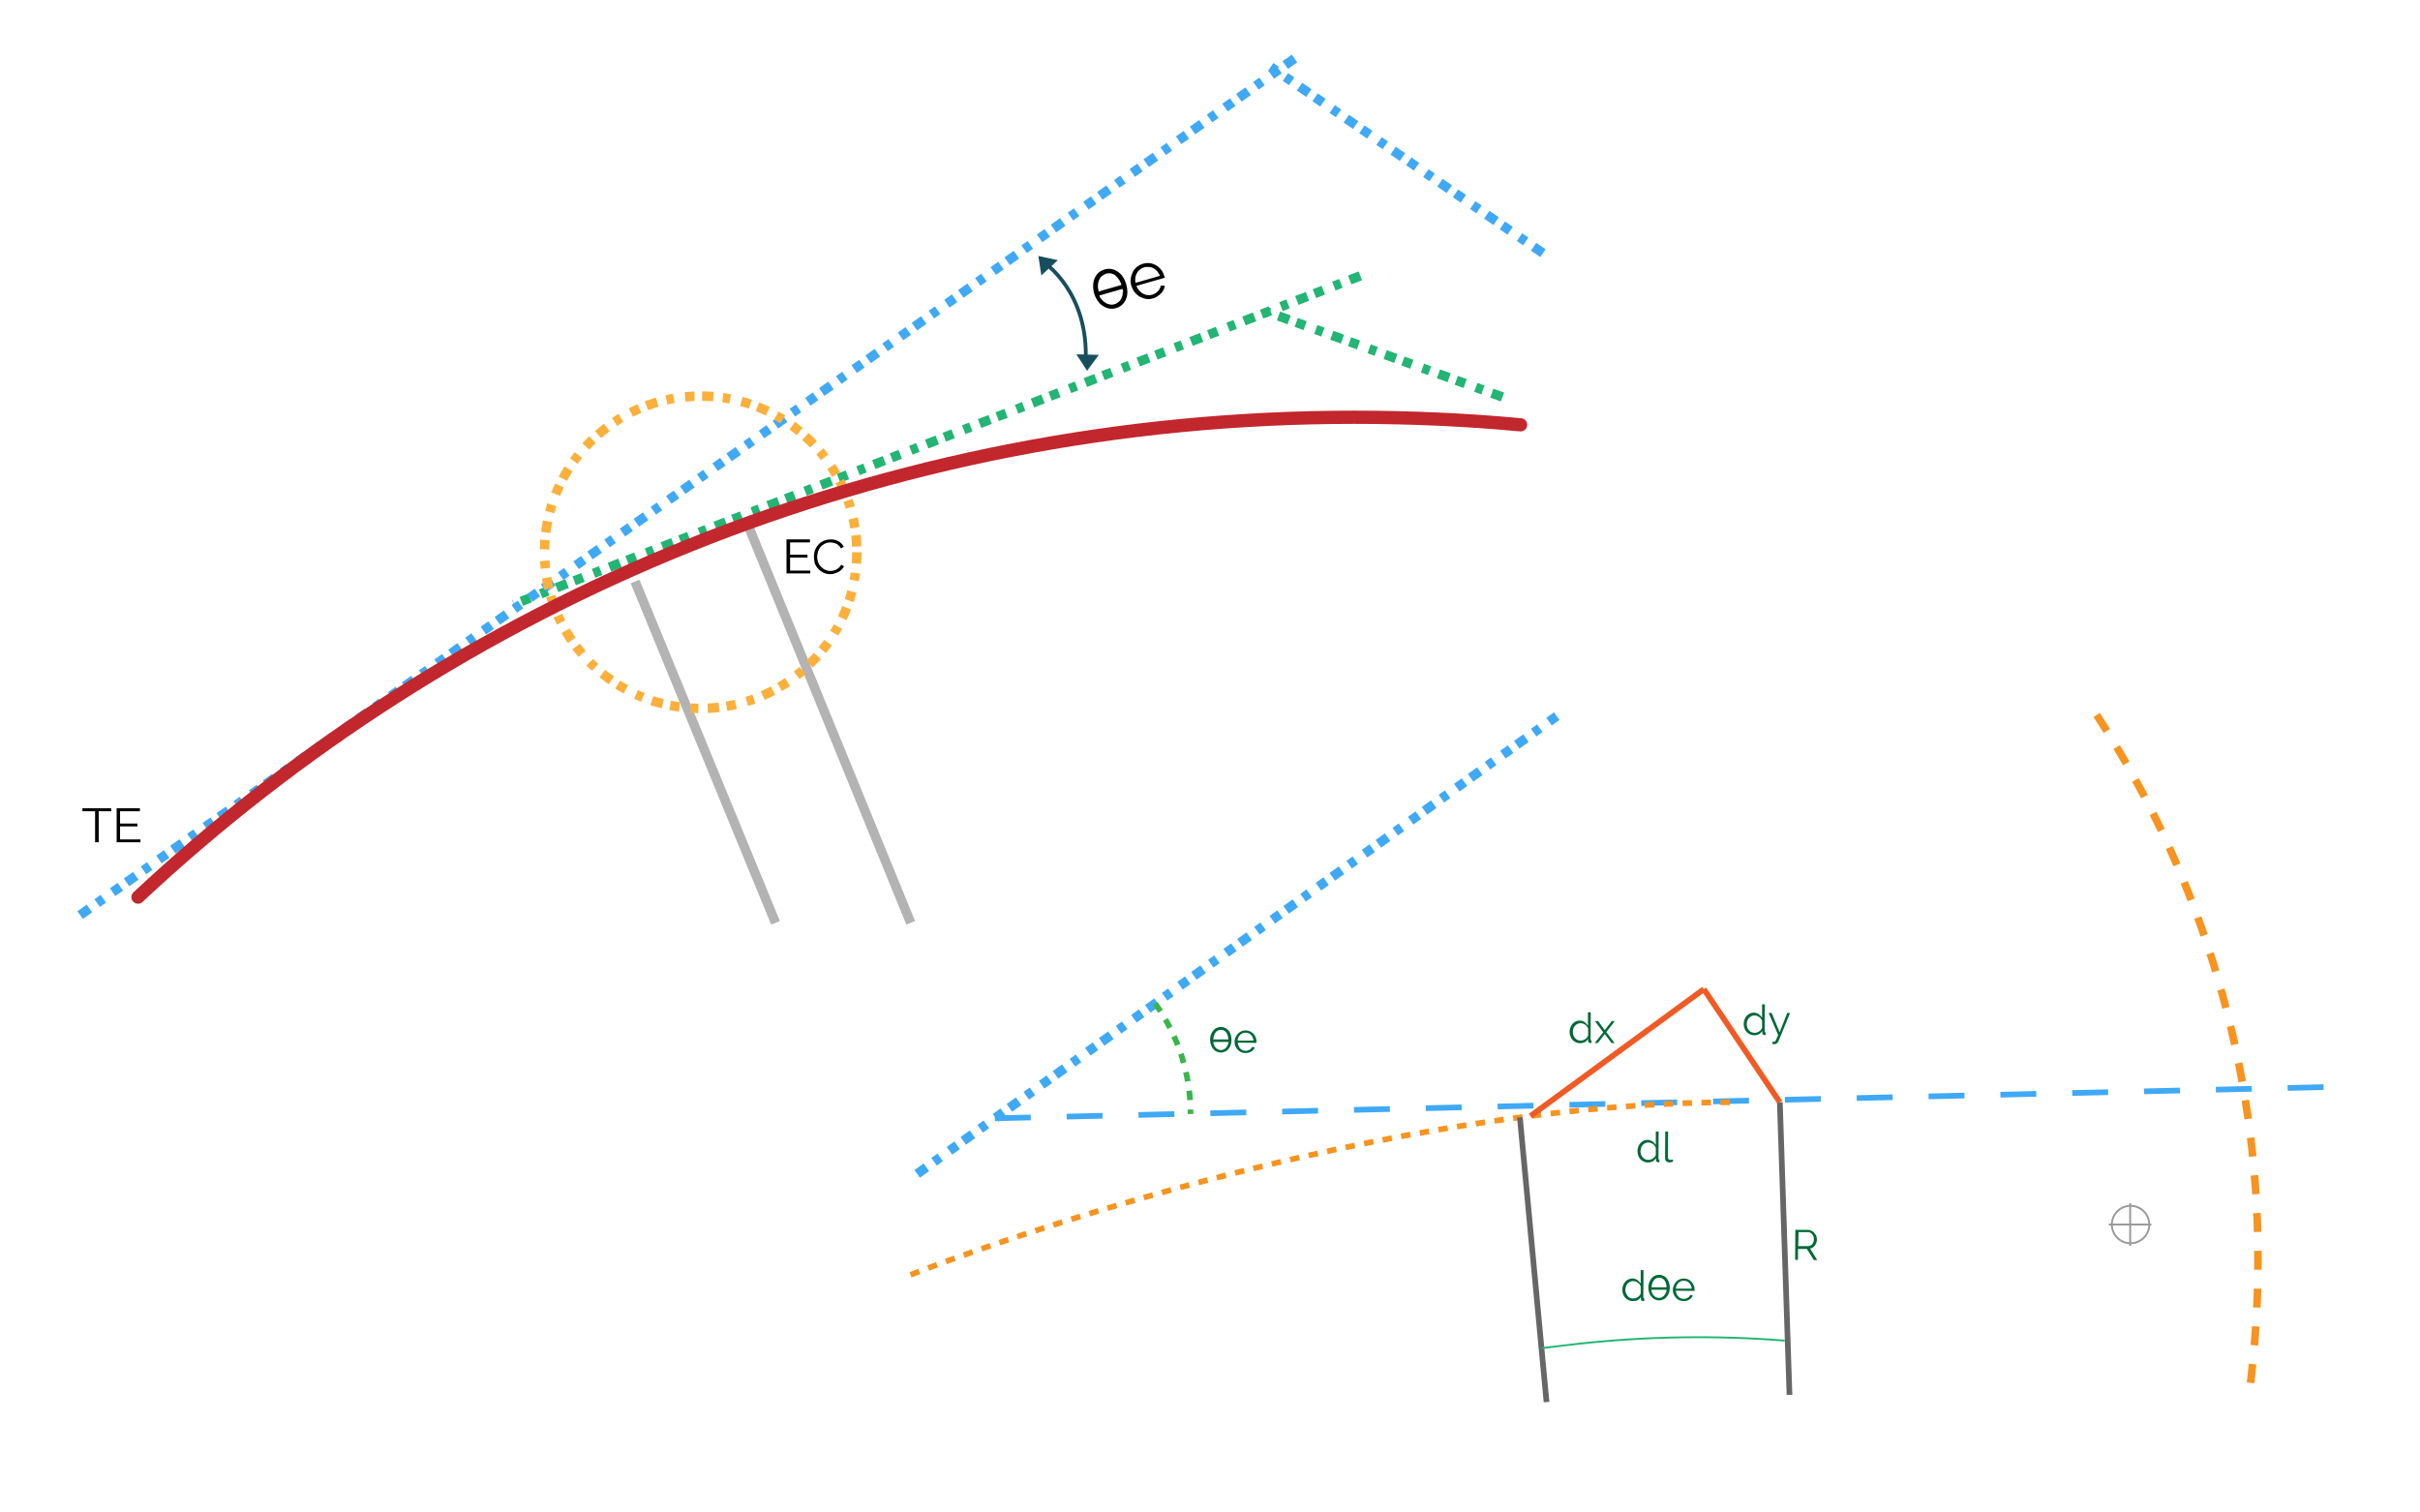 <?xml version="1.0" encoding="utf-8"?>
<!-- Generator: Adobe Illustrator 20.1.0, SVG Export Plug-In . SVG Version: 6.00 Build 0)  -->
<svg version="1.1" id="Capa_1" xmlns="http://www.w3.org/2000/svg" xmlns:xlink="http://www.w3.org/1999/xlink" x="0px" y="0px"
	 viewBox="0 0 1280 800" style="enable-background:new 0 0 1280 800;" xml:space="preserve">
<style type="text/css">
	.st0{fill:none;stroke:#22B573;stroke-width:5;stroke-miterlimit:10;stroke-dasharray:6,5,4;}
	.st1{fill:none;stroke:#3FA9F5;stroke-width:5;stroke-miterlimit:10;stroke-dasharray:6,5,4;}
	.st2{fill:none;stroke:#B3B3B3;stroke-width:5;stroke-miterlimit:10;}
	.st3{fill:none;stroke:#FBB03B;stroke-width:5;stroke-miterlimit:10;stroke-dasharray:6,5,4;}
	.st4{fill:none;stroke:#C1272D;stroke-width:7;stroke-linecap:round;stroke-linejoin:round;}
	.st5{fill:none;stroke:#174E5D;stroke-width:2;stroke-linecap:round;stroke-linejoin:round;}
	.st6{fill:#174E5D;}
	.st7{fill:#006837;}
	.st8{fill:none;stroke:#3FA9F5;stroke-width:3;stroke-miterlimit:10;stroke-dasharray:19;}
	.st9{fill:none;stroke:#39B54A;stroke-width:3;stroke-miterlimit:10;stroke-dasharray:5;}
	.st10{fill:none;stroke:#F7931E;stroke-width:3;stroke-miterlimit:10;stroke-dasharray:5;}
	.st11{fill:none;stroke:#666666;stroke-width:3;stroke-miterlimit:10;}
	.st12{fill:none;stroke:#F15A24;stroke-width:3;stroke-miterlimit:10;}
	.st13{fill:none;stroke:#22B573;stroke-miterlimit:10;}
	.st14{fill:none;stroke:#F7931E;stroke-width:4;stroke-miterlimit:10;stroke-dasharray:10;}
	.st15{fill:none;stroke:#999999;stroke-miterlimit:10;}
</style>
<title>2</title>
<path d="M58.9,429.1h-6.7v16.4h-1.9v-16.4h-6.7v-1.6h15.2V429.1z"/>
<path d="M74.3,443.9v1.6H61.7v-18H74v1.6H63.5v6.5h9.2v1.5h-9.2v6.9H74.3z"/>
<path d="M428.6,301.7v1.6H416v-18h12.4v1.6h-10.5v6.5h9.2v1.5h-9.2v6.9H428.6z"/>
<path d="M430.5,294.2c0-1.1,0.2-2.2,0.6-3.2c0.8-2.2,2.4-4,4.5-4.9c1.2-0.5,2.5-0.8,3.8-0.8c1.5,0,3,0.3,4.3,1.1
	c1.1,0.7,2,1.7,2.6,2.8l-1.5,0.9c-0.3-0.6-0.6-1.1-1.1-1.5c-0.8-0.8-1.8-1.3-2.9-1.5c-0.5-0.1-1-0.2-1.6-0.2c-1,0-2.1,0.2-3,0.7
	c-0.8,0.4-1.6,1-2.2,1.7c-0.6,0.7-1,1.5-1.3,2.4c-0.3,0.9-0.4,1.8-0.5,2.7c0,1,0.2,1.9,0.5,2.9c0.3,0.9,0.8,1.7,1.5,2.4
	c0.6,0.7,1.4,1.3,2.2,1.7c0.9,0.4,1.8,0.6,2.8,0.6c0.5,0,1.1-0.1,1.6-0.2c0.6-0.1,1.1-0.3,1.6-0.6c0.5-0.3,1-0.6,1.4-1
	c0.5-0.4,0.8-0.9,1.1-1.5l1.5,0.8c-0.3,0.7-0.7,1.3-1.3,1.8c-0.5,0.5-1.2,1-1.8,1.3c-0.7,0.4-1.4,0.6-2.1,0.8
	c-0.7,0.2-1.5,0.3-2.2,0.3c-1.2,0-2.4-0.3-3.5-0.8c-1-0.5-2-1.2-2.8-2.1c-0.8-0.9-1.4-1.9-1.8-3
	C430.7,296.5,430.5,295.3,430.5,294.2z"/>
<line class="st0" x1="719.5" y1="145.9" x2="271.8" y2="319.6"/>
<line class="st0" x1="794.7" y1="210" x2="670.3" y2="165"/>
<line class="st1" x1="816.1" y1="133.9" x2="672.1" y2="35.4"/>
<line class="st1" x1="42.4" y1="484" x2="687.9" y2="28.7"/>
<line class="st2" x1="410.2" y1="488.1" x2="335.9" y2="307.6"/>
<line class="st2" x1="481.7" y1="488.1" x2="395.3" y2="276.9"/>
<circle class="st3" cx="370.6" cy="292.1" r="82.6"/>
<path class="st4" d="M73,474.5c168.4-157.5,394.6-253.8,643.4-253.8c29.6,0,58.9,1.3,87.9,4"/>
<path class="st5" d="M551.9,138.6c0,0,24.3,15.7,22.3,53.3"/>
<polygon class="st6" points="550.8,145.7 549.2,135.4 559.5,137.6 "/>
<polygon class="st6" points="581.2,187.7 575,196.1 569.3,187.4 "/>
<path d="M593.9,146.4c-0.7-1.1-1.6-2-2.7-2.7c-1-0.7-2.1-1.2-3.3-1.4c-2.4-0.4-4.9,0.3-6.8,1.9c-0.9,0.8-1.6,1.8-2.1,2.9
	c-0.5,1.2-0.8,2.5-0.8,3.8c-0.1,2.9,0.7,5.8,2.4,8.2c0.7,1.1,1.6,2,2.7,2.7c1,0.7,2.1,1.1,3.3,1.4c2.4,0.4,4.9-0.3,6.8-1.9
	c0.9-0.8,1.6-1.8,2.1-2.9c0.5-1.2,0.8-2.5,0.8-3.8C596.3,151.8,595.5,148.9,593.9,146.4L593.9,146.4z M580.7,151.7
	c0-1.1,0.1-2.1,0.5-3.2c0.3-0.9,0.8-1.7,1.4-2.3c0.7-0.6,1.5-1.1,2.3-1.4c0.9-0.3,1.8-0.3,2.7-0.2c0.9,0.2,1.7,0.5,2.4,1.1
	c0.8,0.8,1.6,1.7,2.2,2.7c0.3,0.5,1,2.3,1,2.3l-12.1,3.5C581.1,154.1,580.7,152.3,580.7,151.7z M593.3,157.4
	c-0.3,0.8-0.8,1.6-1.5,2.2c-0.7,0.6-1.5,1.1-2.3,1.3c-0.9,0.3-1.8,0.3-2.7,0.1c-0.9-0.2-1.7-0.5-2.4-1.1c-0.8-0.5-1.5-1.2-2-2
	c-0.3-0.5,0.2,1.6-0.9-1.6l12.2-3.5c0.9,3.3,0.2,1.2,0.1,1.8C593.9,155.6,593.7,156.5,593.3,157.4L593.3,157.4z"/>
<path d="M609.9,157.8c-1.2,0.4-2.5,0.5-3.7,0.3c-1.2-0.2-2.3-0.6-3.4-1.2c-1-0.6-1.9-1.4-2.7-2.4c-0.8-1-1.3-2.1-1.7-3.4
	c-0.4-1.2-0.5-2.4-0.3-3.7c0.1-1.2,0.5-2.3,1-3.4c0.5-1.1,1.3-2,2.2-2.8c2-1.6,4.5-2.3,7-2c1.2,0.2,2.3,0.6,3.3,1.2
	c2.1,1.3,3.6,3.3,4.2,5.6l0.2,0.5c0,0.1,0.1,0.3,0.1,0.4l-15,4.3c0.3,0.9,0.8,1.7,1.4,2.4c0.6,0.7,1.2,1.2,2,1.7
	c0.7,0.4,1.6,0.7,2.4,0.8c0.9,0.1,1.7,0,2.5-0.2c0.6-0.2,1.1-0.4,1.6-0.7c0.5-0.3,1-0.7,1.4-1.1c0.4-0.4,0.7-0.9,1-1.4
	c0.3-0.5,0.4-1,0.5-1.6h2.2c-0.1,0.7-0.3,1.4-0.6,2.1c-0.4,0.7-0.8,1.3-1.3,1.9c-0.6,0.6-1.2,1.1-1.9,1.5
	C611.5,157.3,610.7,157.6,609.9,157.8z M613.5,145.9c-0.3-0.9-0.8-1.7-1.4-2.4c-0.6-0.6-1.2-1.2-2-1.6c-0.7-0.4-1.5-0.6-2.4-0.7
	c-0.9-0.1-1.7,0-2.5,0.2c-0.8,0.2-1.6,0.6-2.3,1.2c-0.7,0.5-1.2,1.2-1.6,1.9c-0.4,0.7-0.7,1.6-0.8,2.4c-0.1,0.9-0.1,1.8,0.1,2.7
	L613.5,145.9z"/>
<path class="st7" d="M882.8,678.4c-0.3-0.8-0.6-1.5-1.2-2.2c-0.5-0.6-1.1-1.1-1.8-1.4c-1.4-0.7-3.1-0.7-4.5,0
	c-0.7,0.3-1.3,0.8-1.8,1.4c-0.5,0.6-0.9,1.4-1.2,2.1c-0.6,1.8-0.6,3.7,0,5.4c0.3,0.8,0.6,1.5,1.2,2.2c0.5,0.6,1.1,1.1,1.8,1.4
	c1.4,0.7,3,0.7,4.5,0c0.7-0.3,1.3-0.8,1.8-1.4c0.5-0.6,0.9-1.4,1.2-2.1C883.3,682.1,883.3,680.2,882.8,678.4L882.8,678.4z
	 M873.8,679.2c0.2-0.7,0.5-1.3,0.8-1.8c0.3-0.5,0.8-0.9,1.3-1.2c0.5-0.3,1.1-0.4,1.7-0.4c0.6,0,1.1,0.1,1.6,0.4
	c0.5,0.3,0.9,0.6,1.3,1.1c0.4,0.6,0.6,1.3,0.8,2c0.1,0.4,0.2,1.6,0.2,1.6l-8,0C873.5,680.8,873.7,679.6,873.8,679.2L873.8,679.2z
	 M880.4,685c-0.3,0.5-0.8,0.8-1.3,1.1c-0.5,0.3-1.1,0.4-1.6,0.4c-0.6,0-1.1-0.1-1.7-0.4c-0.5-0.3-0.9-0.6-1.3-1.1
	c-0.4-0.5-0.7-1-0.8-1.6c-0.1-0.4-0.2,1-0.2-1.2l8,0c-0.1,2.2-0.1,0.8-0.2,1.2C881.1,684,880.8,684.5,880.4,685L880.4,685z"/>
<path class="st7" d="M890.5,688.2c-0.8,0-1.6-0.2-2.3-0.5c-0.7-0.3-1.3-0.8-1.8-1.3c-0.5-0.6-0.9-1.2-1.2-1.9
	c-0.3-0.7-0.4-1.5-0.4-2.3c0-0.8,0.2-1.6,0.5-2.3c0.3-0.7,0.7-1.3,1.2-1.9c0.5-0.5,1.1-1,1.8-1.3c1.5-0.6,3.2-0.6,4.6,0
	c0.7,0.3,1.3,0.8,1.8,1.3c1,1.1,1.6,2.6,1.6,4.2v0.4c0,0.1,0,0.2,0,0.2l-9.9-0.1c0,0.6,0.2,1.2,0.4,1.7c0.2,0.5,0.5,1,0.9,1.4
	c0.4,0.4,0.8,0.7,1.3,0.9c0.5,0.2,1,0.3,1.6,0.3c0.4,0,0.7,0,1.1-0.2c0.3-0.1,0.7-0.2,1-0.4c0.3-0.2,0.6-0.4,0.8-0.7
	c0.2-0.2,0.4-0.5,0.6-0.8l1.3,0.4c-0.2,0.4-0.4,0.8-0.8,1.2c-0.3,0.4-0.7,0.7-1.1,0.9c-0.4,0.3-0.9,0.5-1.4,0.6
	C891.6,688.1,891,688.2,890.5,688.2z M894.8,681.6c-0.1-1.1-0.5-2.2-1.3-3c-0.4-0.4-0.8-0.7-1.3-0.9c-0.5-0.2-1-0.3-1.6-0.3
	c-0.5,0-1.1,0.1-1.6,0.3c-0.5,0.2-0.9,0.5-1.3,0.9c-0.4,0.4-0.7,0.8-0.9,1.3c-0.2,0.5-0.4,1.1-0.4,1.7L894.8,681.6z"/>
<path class="st7" d="M651,547.3c-0.3-0.8-0.6-1.5-1.2-2.2c-0.5-0.6-1.1-1.1-1.8-1.4c-1.4-0.7-3.1-0.7-4.5,0
	c-0.7,0.3-1.3,0.8-1.8,1.4c-0.5,0.6-0.9,1.4-1.2,2.1c-0.6,1.8-0.6,3.7,0,5.4c0.3,0.8,0.6,1.5,1.2,2.2c0.5,0.6,1.1,1.1,1.8,1.4
	c1.4,0.7,3,0.7,4.5,0c0.7-0.3,1.3-0.8,1.8-1.4c0.5-0.6,0.9-1.4,1.2-2.1C651.5,550.9,651.5,549,651,547.3L651,547.3z M642,548.1
	c0.2-0.7,0.5-1.3,0.8-1.8c0.3-0.5,0.8-0.9,1.3-1.2c0.5-0.3,1.1-0.4,1.7-0.4c0.6,0,1.1,0.1,1.6,0.4c0.5,0.3,0.9,0.6,1.3,1.1
	c0.4,0.6,0.6,1.3,0.8,2c0.1,0.4,0.2,1.6,0.2,1.6l-8,0C641.8,549.6,641.9,548.5,642,548.1z M648.7,553.9c-0.3,0.5-0.8,0.8-1.3,1.1
	c-0.5,0.3-1.1,0.4-1.6,0.4c-0.6,0-1.1-0.1-1.7-0.4c-0.5-0.3-0.9-0.6-1.3-1.1c-0.4-0.5-0.7-1-0.8-1.6c-0.1-0.4-0.2,1-0.2-1.2l8,0
	c-0.1,2.2-0.1,0.8-0.2,1.2C649.3,552.9,649,553.4,648.7,553.9L648.7,553.9z"/>
<path class="st7" d="M658.7,557c-0.8,0-1.6-0.2-2.3-0.5c-0.7-0.3-1.3-0.8-1.8-1.3c-0.5-0.6-0.9-1.2-1.2-1.9
	c-0.3-0.7-0.4-1.5-0.4-2.3c0-0.8,0.2-1.6,0.5-2.3c0.3-0.7,0.7-1.3,1.2-1.9c0.5-0.5,1.1-1,1.8-1.3c2.2-1,4.8-0.4,6.5,1.3
	c1,1.1,1.6,2.6,1.6,4.2v0.4c0,0.1,0,0.2,0,0.2l-9.9-0.1c0,0.6,0.2,1.2,0.4,1.7c0.2,0.5,0.5,1,0.9,1.4c0.4,0.4,0.8,0.7,1.3,0.9
	c0.5,0.2,1,0.3,1.6,0.3c0.4,0,0.7,0,1.1-0.2c0.3-0.1,0.7-0.2,1-0.4c0.3-0.2,0.6-0.4,0.8-0.7c0.2-0.2,0.4-0.5,0.6-0.8l1.3,0.4
	c-0.2,0.4-0.4,0.8-0.8,1.2c-0.3,0.4-0.7,0.7-1.1,0.9c-0.4,0.3-0.9,0.5-1.4,0.6C659.8,556.9,659.2,557,658.7,557z M663,550.4
	c-0.1-1.1-0.5-2.2-1.3-3c-0.4-0.4-0.8-0.7-1.3-0.9c-0.5-0.2-1-0.3-1.6-0.3c-0.6,0-1.1,0.1-1.6,0.3c-0.5,0.2-0.9,0.5-1.3,0.9
	c-0.4,0.4-0.7,0.8-0.9,1.3c-0.2,0.5-0.4,1.1-0.4,1.7L663,550.4z"/>
<path class="st7" d="M863.6,688.2c-0.8,0-1.5-0.2-2.2-0.5c-0.7-0.3-1.3-0.8-1.8-1.3c-0.5-0.6-0.9-1.2-1.1-1.9
	c-0.3-0.7-0.4-1.5-0.4-2.3c0-0.8,0.1-1.6,0.4-2.3c0.3-0.7,0.6-1.4,1.1-1.9c0.5-0.5,1-1,1.7-1.3c0.7-0.3,1.4-0.5,2.1-0.5
	c0.9,0,1.8,0.3,2.6,0.8c0.7,0.5,1.3,1.1,1.8,1.9v-7.1h1.5l-0.1,14.3c0,0.4,0.2,0.6,0.5,0.6v1.4c-0.2,0-0.4,0.1-0.5,0.1
	c-0.3,0-0.7-0.1-0.9-0.3c-0.3-0.2-0.4-0.5-0.4-0.8v-1.1c-0.5,0.8-1.1,1.4-1.9,1.8C865.3,688,864.4,688.2,863.6,688.2z M863.9,686.8
	c0.4,0,0.8-0.1,1.2-0.2c0.4-0.1,0.8-0.3,1.2-0.6c0.4-0.2,0.7-0.6,1-0.9c0.3-0.3,0.4-0.7,0.5-1.1v-3.6c-0.2-0.4-0.4-0.8-0.6-1.1
	c-0.3-0.4-0.6-0.7-1-0.9c-0.4-0.3-0.8-0.5-1.2-0.6c-0.4-0.1-0.8-0.2-1.2-0.2c-0.6,0-1.2,0.1-1.7,0.4c-0.5,0.2-0.9,0.6-1.3,1
	c-0.4,0.4-0.7,1-0.8,1.5c-0.2,0.6-0.3,1.1-0.3,1.7c0,0.6,0.1,1.3,0.4,1.9c0.2,0.5,0.5,1.1,0.9,1.5c0.4,0.4,0.8,0.8,1.4,1
	C862.8,686.7,863.3,686.9,863.9,686.8L863.9,686.8z"/>
<path class="st7" d="M871.6,614.9c-0.8,0-1.5-0.2-2.2-0.5c-0.7-0.3-1.3-0.8-1.8-1.3c-0.5-0.6-0.9-1.2-1.1-1.9
	c-0.3-0.7-0.4-1.5-0.4-2.3c0-0.8,0.1-1.6,0.4-2.3c0.3-0.7,0.6-1.4,1.1-1.9c0.5-0.5,1-1,1.7-1.3c0.7-0.3,1.4-0.5,2.1-0.5
	c0.9,0,1.8,0.3,2.6,0.8c0.7,0.5,1.3,1.1,1.8,1.9v-7.1h1.5l-0.1,14.3c0,0.4,0.2,0.6,0.5,0.6v1.3c-0.2,0-0.4,0.1-0.5,0.1
	c-0.3,0-0.7-0.1-0.9-0.3c-0.3-0.2-0.4-0.5-0.4-0.8v-1.1c-0.5,0.7-1.1,1.4-1.9,1.8C873.3,614.6,872.4,614.9,871.6,614.9z
	 M871.9,613.5c0.4,0,0.8-0.1,1.2-0.2c0.4-0.1,0.8-0.3,1.2-0.6c0.4-0.2,0.7-0.6,1-0.9c0.3-0.3,0.4-0.7,0.5-1.1v-3.6
	c-0.2-0.4-0.4-0.8-0.6-1.1c-0.3-0.4-0.6-0.7-1-0.9c-0.4-0.3-0.8-0.5-1.2-0.6c-0.4-0.1-0.8-0.2-1.2-0.2c-0.6,0-1.2,0.1-1.7,0.4
	c-0.5,0.2-0.9,0.6-1.3,1c-0.4,0.4-0.7,1-0.8,1.5c-0.2,0.6-0.3,1.1-0.3,1.7c0,0.6,0.1,1.2,0.3,1.8c0.2,0.5,0.5,1.1,0.9,1.5
	c0.4,0.4,0.8,0.8,1.4,1C870.7,613.4,871.3,613.5,871.9,613.5L871.9,613.5z"/>
<path class="st7" d="M880.8,598.5h1.5l-0.1,13.6c0,0.4,0.1,0.7,0.3,1c0.3,0.3,0.6,0.4,1,0.4c0.2,0,0.4,0,0.6-0.1
	c0.2,0,0.4-0.1,0.6-0.2l0.3,1.2c-0.3,0.1-0.7,0.2-1,0.3c-0.3,0.1-0.7,0.1-1.1,0.1c-0.6,0-1.2-0.2-1.6-0.6c-0.4-0.4-0.6-1-0.6-1.7
	L880.8,598.5z"/>
<path class="st7" d="M835.7,551.8c-0.8,0-1.5-0.2-2.2-0.5c-0.7-0.3-1.3-0.8-1.8-1.3c-0.5-0.6-0.9-1.2-1.1-1.9
	c-0.3-0.7-0.4-1.5-0.4-2.3c0-0.8,0.1-1.6,0.4-2.3c0.3-0.7,0.6-1.4,1.1-1.9c0.5-0.5,1-1,1.7-1.3c0.7-0.3,1.4-0.5,2.1-0.5
	c0.9,0,1.8,0.3,2.6,0.8c0.7,0.5,1.3,1.1,1.8,1.9v-7.1h1.5l-0.1,14.3c0,0.4,0.2,0.6,0.5,0.6v1.3c-0.2,0-0.4,0.1-0.5,0.1
	c-0.3,0-0.7-0.1-0.9-0.3c-0.3-0.2-0.4-0.5-0.4-0.8v-1.1c-0.5,0.8-1.1,1.4-1.9,1.8C837.4,551.5,836.6,551.8,835.7,551.8z
	 M836.1,550.4c0.4,0,0.8-0.1,1.2-0.2c0.4-0.1,0.8-0.3,1.2-0.6c0.4-0.2,0.7-0.6,1-0.9c0.3-0.3,0.4-0.7,0.5-1.1V544
	c-0.2-0.4-0.4-0.8-0.6-1.1c-0.3-0.4-0.6-0.7-1-0.9c-0.4-0.3-0.8-0.5-1.2-0.6c-0.4-0.1-0.8-0.2-1.2-0.2c-0.6,0-1.2,0.1-1.7,0.4
	c-0.5,0.2-0.9,0.6-1.3,1c-0.4,0.4-0.7,1-0.8,1.5c-0.2,0.6-0.3,1.1-0.3,1.7c0,1.2,0.4,2.4,1.2,3.3c0.4,0.4,0.8,0.8,1.4,1
	C834.9,550.3,835.5,550.4,836.1,550.4L836.1,550.4z"/>
<path class="st7" d="M845.2,540l3.4,4.6l0.2,0.3l0.2-0.3l3.5-4.5h1.6l-4.5,5.8l4.4,5.8h-1.6l-3.4-4.5l-0.2-0.3l-0.2,0.3l-3.5,4.5
	h-1.6l4.5-5.7l-4.4-5.9H845.2z"/>
<path class="st7" d="M927.8,547.6c-0.8,0-1.5-0.2-2.2-0.5c-0.7-0.3-1.3-0.8-1.8-1.3c-0.5-0.6-0.9-1.2-1.1-1.9
	c-0.3-0.7-0.4-1.5-0.4-2.3c0-0.8,0.1-1.6,0.4-2.3c0.3-0.7,0.6-1.4,1.1-1.9c0.5-0.5,1-1,1.7-1.3c0.7-0.3,1.4-0.5,2.1-0.5
	c0.9,0,1.8,0.3,2.6,0.8c0.7,0.5,1.3,1.1,1.8,1.9v-7.1h1.5l-0.1,14.3c0,0.4,0.2,0.6,0.5,0.6v1.3c-0.2,0-0.4,0.1-0.5,0.1
	c-0.3,0-0.7-0.1-0.9-0.3c-0.3-0.2-0.4-0.5-0.4-0.8v-1.1c-0.5,0.8-1.1,1.4-1.9,1.8C929.5,547.4,928.6,547.6,927.8,547.6z
	 M928.1,546.3c0.4,0,0.8-0.1,1.2-0.2c0.4-0.1,0.8-0.3,1.2-0.6c0.4-0.2,0.7-0.6,1-0.9c0.3-0.3,0.4-0.7,0.5-1.1v-3.6
	c-0.2-0.4-0.4-0.8-0.6-1.1c-0.3-0.4-0.6-0.7-1-0.9c-0.4-0.3-0.7-0.5-1.2-0.6c-0.4-0.1-0.8-0.2-1.2-0.2c-0.6,0-1.2,0.1-1.7,0.4
	c-0.5,0.2-0.9,0.6-1.3,1c-0.4,0.4-0.7,1-0.8,1.5c-0.2,0.6-0.3,1.1-0.3,1.7c0,1.2,0.4,2.4,1.2,3.3c0.4,0.4,0.8,0.8,1.4,1
	C926.9,546.1,927.5,546.3,928.1,546.3L928.1,546.3z"/>
<path class="st7" d="M937.5,551h0.3h0.3c0.2,0,0.4,0,0.6-0.1c0.2-0.1,0.4-0.3,0.5-0.5c0.2-0.4,0.4-0.7,0.5-1.1
	c0.2-0.5,0.5-1.1,0.8-1.9l-5-11.6h1.6l4.2,10.2l4-10.2h1.5l-6.1,14.9c-0.2,0.4-0.5,0.8-0.8,1.1c-0.4,0.3-1,0.5-1.5,0.5H938l-0.5-0.1
	L937.5,551z"/>
<path class="st7" d="M949.5,666.3l0.1-15.8h6.7c0.7,0,1.3,0.2,1.9,0.5c0.6,0.3,1.1,0.7,1.5,1.2c0.4,0.5,0.8,1,1,1.6
	c0.2,0.6,0.3,1.2,0.3,1.8c0,0.6-0.1,1.1-0.3,1.7c-0.2,0.5-0.4,1-0.7,1.4c-0.3,0.4-0.7,0.8-1.1,1.1c-0.4,0.3-0.9,0.5-1.5,0.6l3.8,6.1
	h-1.8l-3.7-5.9h-4.7v5.8L949.5,666.3z M951.1,659.1h5.2c0.4,0,0.9-0.1,1.3-0.3c0.4-0.2,0.7-0.5,1-0.8c0.3-0.3,0.5-0.7,0.6-1.2
	c0.2-0.4,0.2-0.9,0.2-1.4c0-0.5-0.1-0.9-0.2-1.4c-0.2-0.4-0.4-0.8-0.7-1.2c-0.3-0.3-0.6-0.6-1-0.8c-0.4-0.2-0.8-0.3-1.2-0.3h-5
	L951.1,659.1z"/>
<line class="st1" x1="485.1" y1="620.9" x2="825.9" y2="377"/>
<line class="st8" x1="526.2" y1="591.5" x2="1242.4" y2="574.7"/>
<path class="st9" d="M611,530.8c12.2,17,18.8,37.4,18.7,58.4"/>
<path class="st10" d="M481.6,674.3c0,0,229.1-91.3,436.4-91.3"/>
<line class="st11" x1="803.9" y1="591" x2="818" y2="741.6"/>
<line class="st11" x1="941.4" y1="583" x2="946.5" y2="737.8"/>
<line class="st12" x1="901.2" y1="523.2" x2="809.5" y2="590.3"/>
<line class="st12" x1="941.4" y1="583" x2="901.2" y2="523.2"/>
<path class="st13" d="M815.4,713.1l14-1.7c35.8-4.3,71.9-5.2,107.9-2.8l6.7,0.5"/>
<path class="st14" d="M1109,378.2c55.8,85.7,85.5,185.9,85.3,288.2c0,23.8-1.6,47.5-4.7,71.1"/>
<circle class="st15" cx="1126.9" cy="647.7" r="9.9"/>
<line class="st15" x1="1115.4" y1="647.7" x2="1137.9" y2="647.7"/>
<line class="st15" x1="1126.7" y1="636.4" x2="1126.7" y2="659"/>
</svg>
